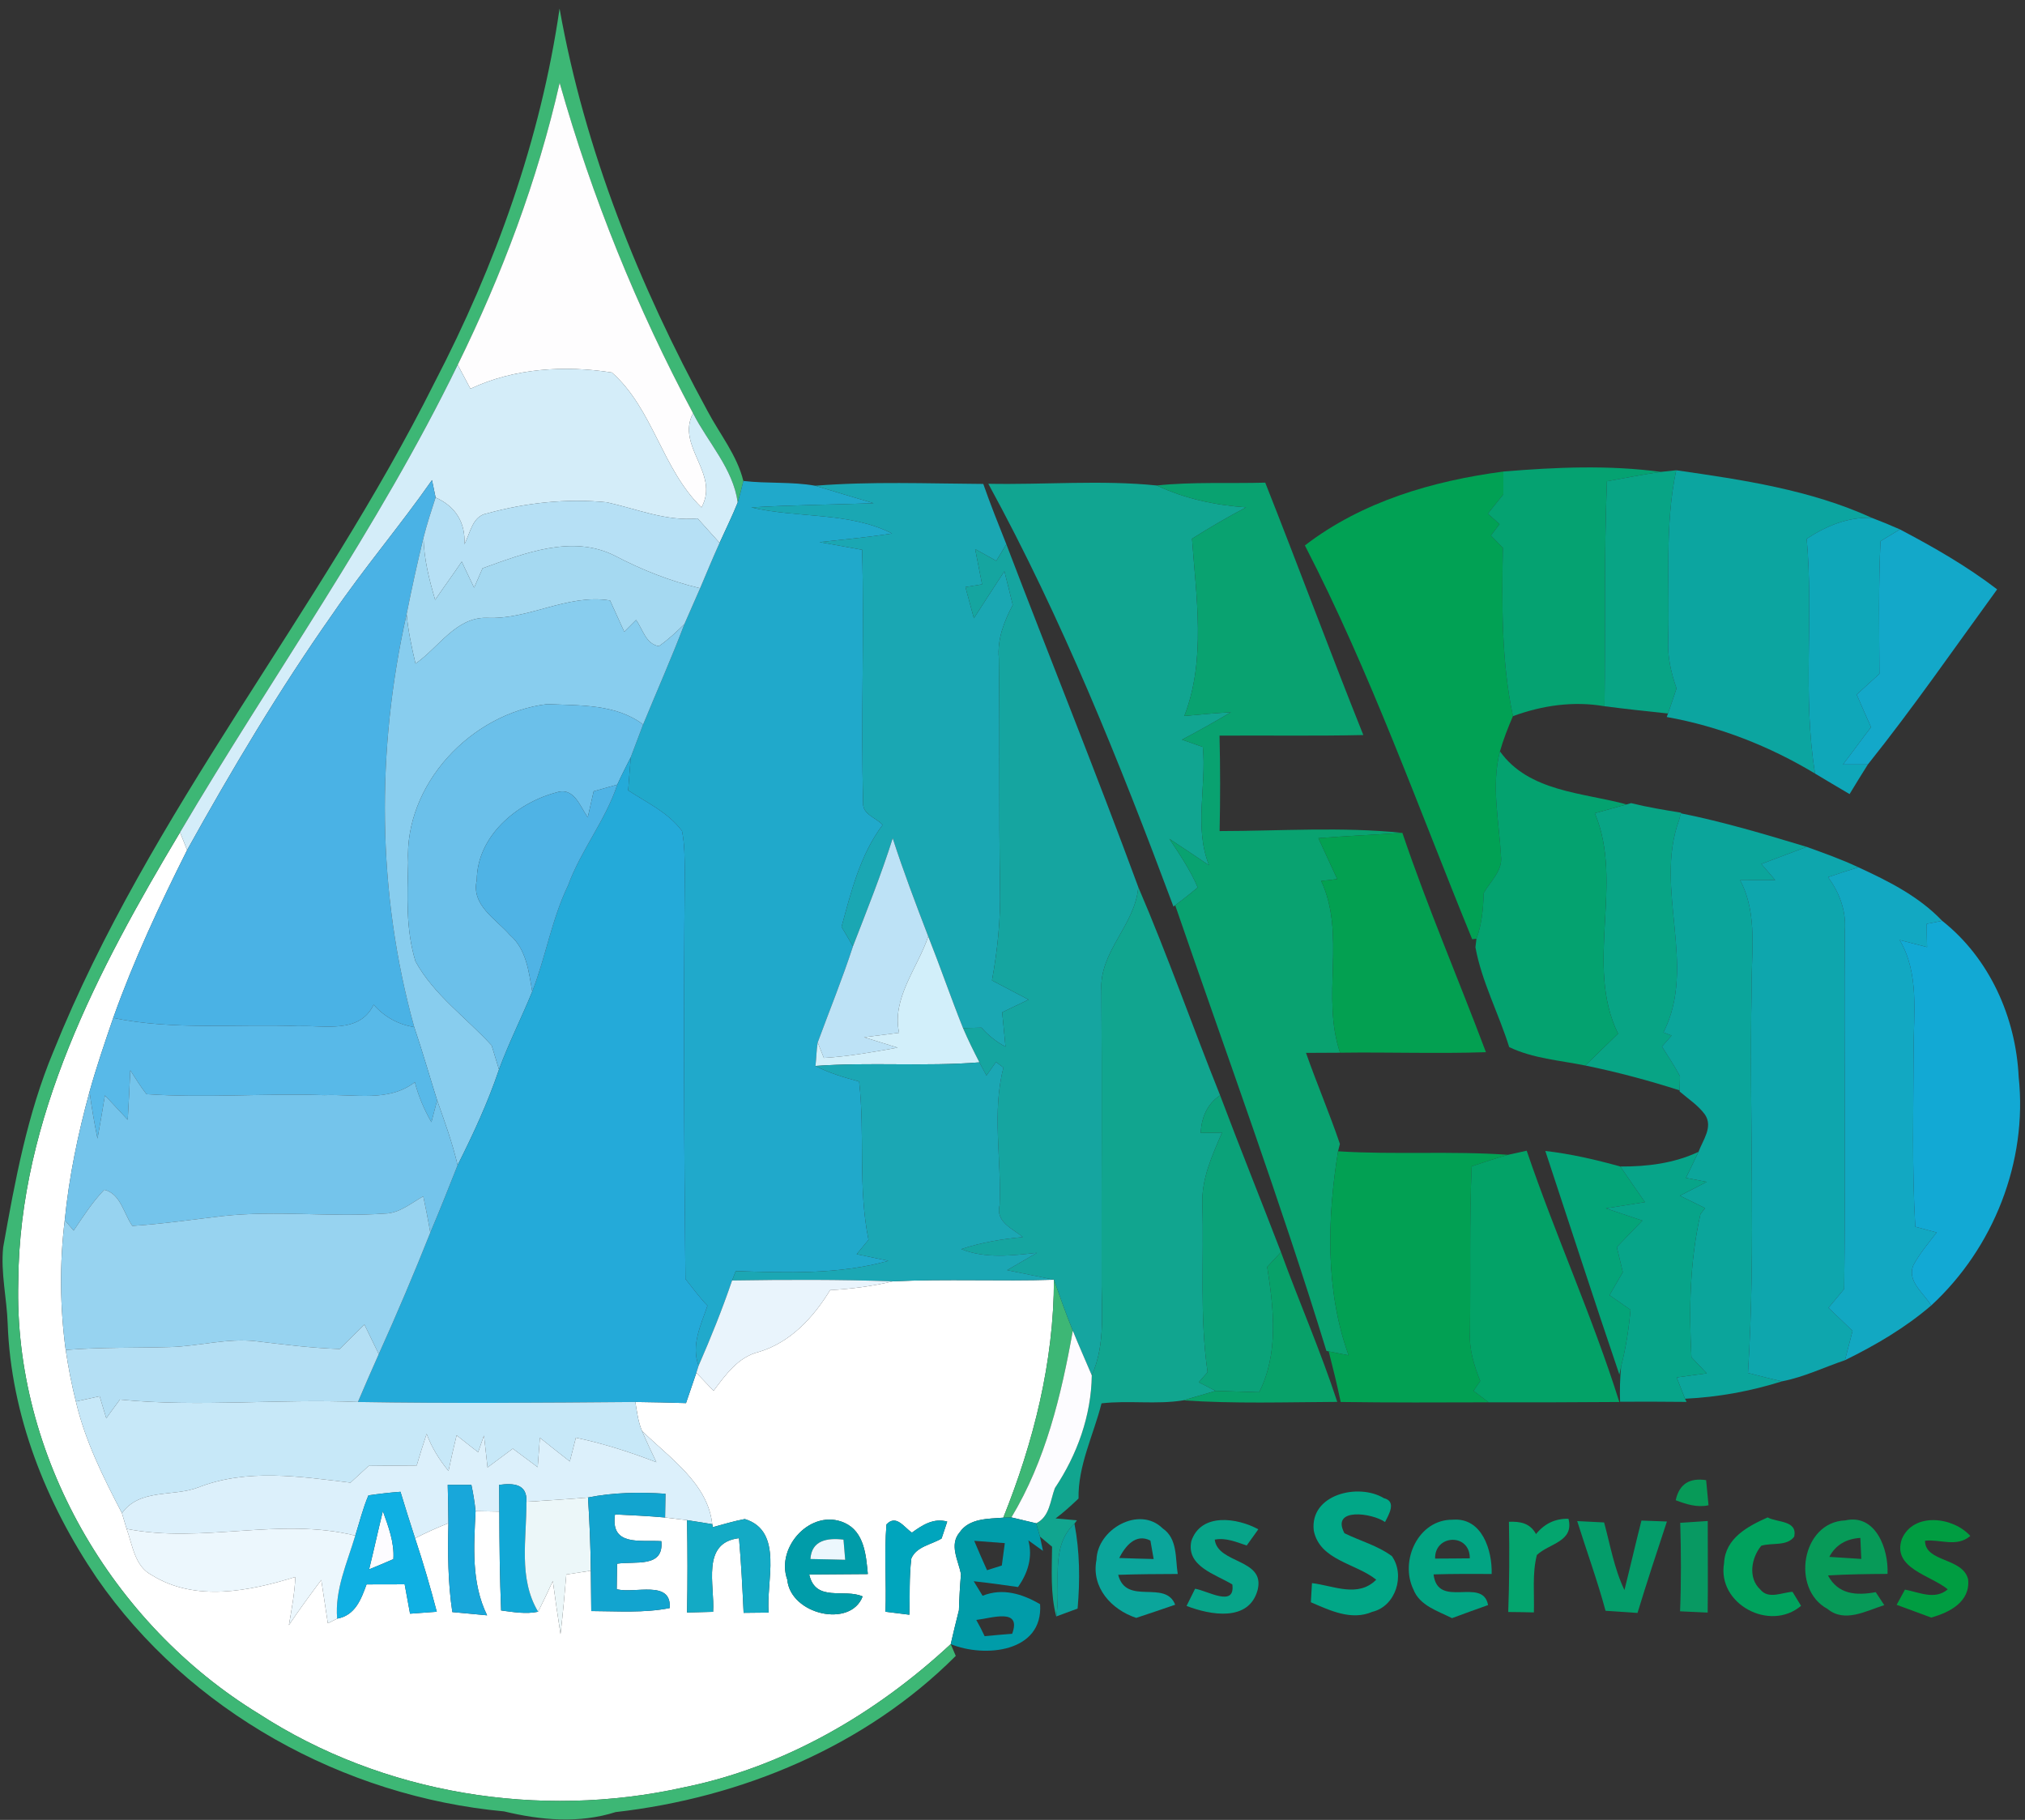<?xml version="1.0" encoding="UTF-8" ?>
<!DOCTYPE svg PUBLIC "-//W3C//DTD SVG 1.1//EN" "http://www.w3.org/Graphics/SVG/1.1/DTD/svg11.dtd">
<svg width="237pt" height="213pt" viewBox="0 0 237 213" version="1.1" xmlns="http://www.w3.org/2000/svg">
<rect x="0" y="0" width="237" height="213" fill="#333333" stroke="none"/>
<g id="#ffffffff">
<path fill="#ffffff" opacity="1.00" d=" M 2.14 150.00 C 2.26 130.87 11.50 113.43 21.07 97.42 C 21.28 97.93 21.69 98.97 21.90 99.49 C 18.69 105.89 15.65 112.38 13.25 119.14 C 12.27 122.00 11.29 124.86 10.48 127.77 C 9.13 132.70 8.08 137.72 7.58 142.81 C 6.96 147.85 7.01 152.96 7.69 158.00 C 7.99 160.02 8.38 162.04 8.88 164.03 C 9.96 168.65 12.09 172.91 14.27 177.10 C 14.41 177.56 14.68 178.48 14.82 178.94 C 15.52 180.84 15.75 183.31 17.76 184.35 C 22.85 187.53 29.21 186.23 34.57 184.57 C 34.48 186.47 34.14 188.34 33.81 190.21 C 35.01 188.41 36.30 186.66 37.60 184.92 C 37.86 186.61 38.11 188.30 38.37 189.99 C 38.64 189.85 39.19 189.59 39.46 189.45 C 41.57 189.07 42.26 187.20 42.90 185.44 C 44.38 185.43 45.87 185.43 47.36 185.43 C 47.57 186.58 47.78 187.73 47.99 188.87 C 48.77 188.82 50.34 188.70 51.12 188.64 C 50.36 185.75 49.53 182.88 48.58 180.04 C 49.85 179.39 51.15 178.80 52.48 178.28 C 52.40 181.75 52.42 185.24 52.94 188.68 C 54.30 188.80 55.66 188.93 57.01 189.06 C 55.14 185.24 55.46 180.99 55.66 176.87 C 56.36 176.89 57.75 176.91 58.44 176.92 C 58.45 180.78 58.49 184.64 58.65 188.49 C 60.08 188.68 61.54 188.94 62.98 188.64 C 63.58 187.45 64.15 186.25 64.70 185.04 C 64.98 187.12 65.28 189.19 65.60 191.26 C 65.87 188.94 66.09 186.61 66.28 184.28 C 67.00 184.17 68.43 183.95 69.15 183.84 C 69.17 185.41 69.19 186.98 69.20 188.56 C 72.26 188.57 75.35 188.81 78.38 188.21 C 78.62 184.85 74.25 186.57 72.18 186.00 C 72.19 185.26 72.21 183.77 72.22 183.02 C 74.33 182.69 77.72 183.55 77.40 180.38 C 74.94 180.22 71.41 181.02 71.98 177.25 C 73.93 177.35 75.89 177.43 77.84 177.61 C 78.49 177.68 79.77 177.84 80.41 177.92 C 80.47 181.52 80.48 185.13 80.41 188.73 C 81.42 188.70 82.44 188.68 83.46 188.65 C 83.68 185.57 82.01 180.56 86.49 180.03 C 86.75 182.94 86.89 185.85 87.03 188.77 C 87.77 188.76 89.24 188.75 89.97 188.74 C 89.61 185.17 91.77 179.20 87.17 177.79 C 85.90 178.03 84.67 178.40 83.43 178.74 L 83.36 178.39 C 82.84 173.58 78.32 170.61 75.13 167.46 C 74.68 166.39 74.55 165.23 74.36 164.09 C 76.34 164.11 78.31 164.16 80.29 164.22 C 80.69 163.04 81.10 161.86 81.50 160.67 C 82.00 161.20 83.01 162.25 83.51 162.78 C 84.93 160.91 86.37 158.84 88.78 158.24 C 92.50 157.14 95.19 154.21 97.15 151.00 C 99.62 150.86 102.08 150.55 104.49 149.97 C 110.77 149.67 117.06 149.98 123.35 149.78 C 123.34 159.38 120.98 168.76 117.42 177.63 C 115.65 177.77 113.45 177.69 112.32 179.34 C 111.06 180.81 112.16 182.63 112.47 184.23 C 112.35 185.64 112.27 187.05 112.23 188.46 C 111.89 189.78 111.58 191.11 111.27 192.43 C 102.50 200.58 91.78 206.83 79.97 209.21 C 63.12 212.95 44.82 210.00 30.30 200.59 C 13.07 190.07 1.58 170.32 2.14 150.00 M 92.14 184.88 C 92.51 188.97 99.54 190.59 100.96 186.85 C 98.82 185.89 95.45 187.58 94.71 184.28 C 97.00 184.25 99.28 184.26 101.57 184.23 C 101.36 182.03 101.16 179.29 98.85 178.24 C 94.96 176.49 90.76 181.04 92.14 184.88 M 103.75 178.42 C 103.47 181.82 103.76 185.24 103.63 188.64 C 104.33 188.73 105.73 188.90 106.43 188.99 C 106.50 186.80 106.39 184.59 106.66 182.41 C 107.25 181.00 109.01 180.79 110.20 180.07 C 110.36 179.58 110.69 178.58 110.86 178.09 C 109.27 177.64 107.96 178.49 106.73 179.38 C 105.79 178.75 104.89 177.21 103.75 178.42 Z" />
</g>
<g id="#3db775ff">
<path fill="#3db775" opacity="1.00" d=" M 65.49 1.00 C 68.44 17.59 74.79 33.39 82.82 48.13 C 84.25 50.83 86.26 53.28 87.00 56.29 C 86.81 57.14 86.58 57.98 86.34 58.81 C 85.80 54.84 82.87 51.82 81.11 48.36 C 74.54 36.06 69.30 23.11 65.50 9.70 C 62.90 21.14 58.74 32.18 53.57 42.70 C 44.27 61.82 31.84 79.15 21.07 97.42 C 11.50 113.43 2.26 130.87 2.14 150.00 C 1.58 170.32 13.07 190.07 30.30 200.59 C 44.82 210.00 63.12 212.95 79.97 209.21 C 91.78 206.83 102.50 200.58 111.27 192.43 L 111.86 193.81 C 101.29 204.39 86.79 210.42 72.05 212.09 C 67.77 213.45 63.29 213.04 59.00 212.01 C 40.20 210.27 22.10 200.29 11.31 184.67 C 5.37 175.90 1.28 165.62 0.90 154.94 C 0.80 151.96 0.07 148.99 0.37 146.00 C 1.75 138.23 3.19 130.39 6.25 123.07 C 17.52 95.03 37.42 71.68 50.86 44.77 C 57.98 31.07 63.27 16.33 65.49 1.00 Z" />
<path fill="#3db775" opacity="1.00" d=" M 123.35 149.78 C 124.05 151.78 124.76 153.78 125.56 155.75 C 124.21 163.30 122.37 170.96 118.37 177.60 L 117.42 177.63 C 120.98 168.76 123.34 159.38 123.35 149.78 Z" />
</g>
<g id="#fefdfeff">
<path fill="#fefdfe" opacity="1.00" d=" M 65.50 9.70 C 69.30 23.11 74.54 36.06 81.11 48.36 C 79.09 52.26 84.28 55.41 82.10 59.39 C 77.48 54.89 76.45 47.89 71.62 43.60 C 66.10 42.74 60.18 43.08 55.06 45.50 C 54.56 44.56 54.06 43.63 53.57 42.70 C 58.74 32.18 62.90 21.14 65.50 9.70 Z" />
</g>
<g id="#d4edf9ff">
<path fill="#d4edf9" opacity="1.00" d=" M 21.07 97.42 C 31.84 79.15 44.27 61.82 53.57 42.70 C 54.06 43.63 54.56 44.56 55.06 45.50 C 60.18 43.08 66.10 42.74 71.62 43.60 C 76.45 47.89 77.48 54.89 82.10 59.39 C 84.28 55.41 79.09 52.26 81.11 48.36 C 82.87 51.82 85.80 54.84 86.34 58.81 C 85.70 60.42 84.93 61.96 84.22 63.54 C 83.36 62.58 82.51 61.63 81.65 60.68 C 77.97 61.04 74.55 59.57 71.03 58.79 C 66.35 58.32 61.55 58.84 57.02 60.09 C 55.26 60.39 55.06 62.39 54.35 63.70 C 54.50 61.17 53.30 59.25 50.98 58.23 C 50.84 57.55 50.70 56.87 50.56 56.19 C 46.83 61.53 42.59 66.50 38.91 71.89 C 32.69 80.73 27.15 90.04 21.90 99.49 C 21.69 98.97 21.28 97.93 21.07 97.42 Z" />
</g>
<g id="#01a154ff">
<path fill="#01a154" opacity="1.00" d=" M 152.72 63.84 C 159.41 58.69 167.70 56.28 175.95 55.19 C 175.95 55.85 175.95 57.19 175.95 57.86 C 175.34 58.61 174.73 59.36 174.13 60.12 C 174.47 60.42 175.16 61.04 175.51 61.34 C 175.17 61.79 174.83 62.24 174.49 62.68 C 174.84 63.04 175.54 63.75 175.89 64.11 C 175.78 70.70 175.70 77.33 177.07 83.82 C 176.49 85.17 175.95 86.53 175.55 87.94 C 174.51 91.98 175.45 96.11 175.67 100.18 C 175.90 101.92 174.42 103.14 173.65 104.53 C 173.59 106.34 173.44 108.15 172.80 109.87 L 172.30 109.93 C 165.98 94.50 160.39 78.69 152.72 63.84 Z" />
</g>
<g id="#05a271ff">
<path fill="#05a271" opacity="1.00" d=" M 175.95 55.19 C 182.07 54.68 188.29 54.41 194.39 55.23 C 192.27 55.53 190.17 55.95 188.07 56.33 C 187.72 65.10 187.90 73.88 187.79 82.66 C 184.16 82.03 180.50 82.56 177.07 83.82 C 175.70 77.33 175.78 70.70 175.89 64.11 C 175.54 63.75 174.84 63.04 174.49 62.68 C 174.83 62.24 175.17 61.79 175.51 61.34 C 175.16 61.04 174.47 60.42 174.13 60.12 C 174.73 59.36 175.34 58.61 175.95 57.86 C 175.95 57.19 175.95 55.85 175.95 55.19 Z" />
</g>
<g id="#08a485ff">
<path fill="#08a485" opacity="1.00" d=" M 194.39 55.23 C 194.84 55.18 195.73 55.08 196.18 55.04 C 194.79 61.59 195.44 68.30 195.24 74.94 C 195.15 76.87 195.58 78.76 196.22 80.57 C 195.90 81.56 195.55 82.53 195.22 83.51 C 192.74 83.25 190.26 82.98 187.79 82.66 C 187.90 73.88 187.72 65.10 188.07 56.33 C 190.17 55.95 192.27 55.53 194.39 55.23 Z" />
<path fill="#08a485" opacity="1.00" d=" M 190.37 94.15 L 190.90 94.00 C 192.83 94.48 194.78 94.80 196.75 95.12 L 196.50 96.03 C 193.57 104.07 198.66 113.03 194.68 120.84 C 194.92 120.93 195.40 121.11 195.64 121.20 C 195.26 121.63 194.88 122.06 194.51 122.49 C 195.23 123.64 195.99 124.76 196.62 125.97 C 196.61 126.38 196.59 127.21 196.58 127.62 C 192.96 126.46 189.27 125.47 185.54 124.71 C 186.82 123.47 188.10 122.23 189.37 120.98 C 185.43 112.93 190.09 103.38 186.66 95.18 C 187.89 94.83 189.13 94.49 190.37 94.15 Z" />
</g>
<g id="#0ca5a0ff">
<path fill="#0ca5a0" opacity="1.00" d=" M 196.18 55.04 C 203.96 56.16 211.87 57.32 219.08 60.61 C 216.29 60.49 213.73 61.56 211.45 63.06 C 212.28 72.20 210.94 81.44 212.43 90.54 C 207.10 87.33 201.20 85.01 195.07 83.92 L 195.22 83.51 C 195.55 82.53 195.90 81.56 196.22 80.57 C 195.58 78.76 195.15 76.87 195.24 74.94 C 195.44 68.30 194.79 61.59 196.18 55.04 Z" />
</g>
<g id="#4ab2e5ff">
<path fill="#4ab2e5" opacity="1.00" d=" M 50.56 56.19 C 50.70 56.87 50.84 57.55 50.98 58.23 C 50.48 59.78 49.97 61.33 49.57 62.91 C 48.84 65.88 48.19 68.87 47.59 71.87 C 44.01 87.74 44.11 104.51 48.48 120.21 C 46.59 119.91 44.98 119.01 43.73 117.59 C 42.08 121.02 38.04 119.98 34.95 120.10 C 27.72 119.81 20.40 120.62 13.25 119.14 C 15.65 112.38 18.69 105.89 21.90 99.49 C 27.15 90.04 32.69 80.73 38.91 71.89 C 42.59 66.50 46.83 61.53 50.56 56.19 Z" />
</g>
<g id="#20a9cbff">
<path fill="#20a9cb" opacity="1.00" d=" M 87.00 56.29 C 89.79 56.62 92.64 56.36 95.41 56.85 C 97.69 57.54 99.97 58.23 102.25 58.90 C 97.47 59.07 92.69 59.10 87.92 59.39 C 93.34 60.67 99.43 59.89 104.40 62.44 C 101.59 62.88 98.75 63.15 95.92 63.45 C 97.58 63.75 99.24 64.05 100.90 64.35 C 101.17 74.23 100.75 84.11 101.02 93.99 C 100.93 95.32 102.55 95.70 103.30 96.55 C 100.68 100.02 99.62 104.36 98.49 108.48 C 98.82 109.05 99.49 110.19 99.83 110.75 C 98.59 114.56 97.08 118.26 95.70 122.01 C 95.55 122.92 95.55 123.84 95.44 124.76 C 97.05 125.60 98.80 126.11 100.55 126.58 C 101.25 132.74 100.40 139.00 101.65 145.11 C 101.18 145.67 100.72 146.23 100.26 146.79 C 101.49 147.04 102.73 147.30 103.97 147.57 C 98.15 149.20 92.09 148.96 86.11 148.77 C 86.00 149.05 85.79 149.59 85.68 149.87 C 84.53 153.25 83.19 156.57 81.76 159.85 C 80.86 157.40 82.03 155.10 82.80 152.82 C 81.86 151.85 81.06 150.74 80.22 149.69 C 80.06 133.84 79.99 117.90 80.15 102.02 C 80.12 100.43 80.14 98.82 79.82 97.26 C 78.23 95.11 75.71 93.94 73.52 92.51 C 73.62 91.21 73.71 89.90 73.83 88.61 C 74.31 87.34 74.79 86.07 75.27 84.80 C 76.88 80.88 78.60 77.01 80.10 73.05 C 80.71 71.65 81.33 70.25 81.94 68.85 C 82.69 67.08 83.42 65.30 84.22 63.54 C 84.93 61.96 85.70 60.42 86.34 58.81 C 86.58 57.98 86.81 57.14 87.00 56.29 Z" />
</g>
<g id="#1aa7b3ff">
<path fill="#1aa7b3" opacity="1.00" d=" M 95.41 56.85 C 101.95 56.33 108.53 56.60 115.08 56.64 C 115.91 59.02 116.85 61.36 117.78 63.70 C 117.48 64.18 116.89 65.15 116.60 65.64 C 115.77 65.18 114.95 64.72 114.13 64.27 C 114.40 65.64 114.67 67.01 114.94 68.39 C 114.45 68.47 113.48 68.63 112.99 68.71 C 113.32 69.92 113.65 71.14 113.98 72.36 C 115.17 70.52 116.35 68.69 117.55 66.86 C 117.89 68.17 118.21 69.49 118.53 70.80 C 117.52 72.73 116.70 74.81 116.90 77.04 C 117.03 86.02 116.89 95.00 117.04 103.98 C 117.12 107.59 116.75 111.20 116.10 114.75 C 117.52 115.50 118.95 116.25 120.38 117.00 C 119.35 117.49 118.32 117.98 117.29 118.48 C 117.42 119.82 117.56 121.16 117.68 122.51 C 116.61 121.94 115.67 121.19 114.87 120.28 C 114.33 120.29 113.25 120.32 112.71 120.33 C 111.29 116.78 110.05 113.16 108.64 109.60 C 107.18 105.79 105.73 101.98 104.48 98.11 C 103.13 102.39 101.45 106.56 99.83 110.75 C 99.49 110.19 98.82 109.05 98.49 108.48 C 99.62 104.36 100.68 100.02 103.30 96.55 C 102.55 95.70 100.93 95.32 101.02 93.99 C 100.75 84.11 101.17 74.23 100.90 64.35 C 99.24 64.05 97.58 63.75 95.92 63.45 C 98.75 63.15 101.59 62.88 104.40 62.44 C 99.43 59.89 93.34 60.67 87.92 59.39 C 92.69 59.10 97.47 59.07 102.25 58.90 C 99.97 58.23 97.69 57.54 95.41 56.85 Z" />
</g>
<g id="#11a591ff">
<path fill="#11a591" opacity="1.00" d=" M 115.67 56.62 C 122.23 56.75 128.87 56.16 135.38 56.82 C 138.67 58.37 142.23 59.13 145.84 59.38 C 143.68 60.51 141.57 61.75 139.51 63.05 C 140.00 69.90 141.16 77.24 138.61 83.80 C 140.42 83.62 142.24 83.47 144.06 83.36 C 142.18 84.48 140.27 85.55 138.34 86.57 C 139.15 86.86 139.96 87.14 140.78 87.43 C 141.22 92.04 139.73 96.83 141.50 101.27 C 139.96 100.22 138.41 99.21 136.86 98.18 C 138.07 100.01 139.32 101.84 140.18 103.87 C 139.32 104.59 138.44 105.29 137.54 105.95 L 137.34 106.11 C 131.04 89.23 124.32 72.45 115.67 56.62 Z" />
</g>
<g id="#09a270ff">
<path fill="#09a270" opacity="1.00" d=" M 135.38 56.82 C 139.60 56.38 143.84 56.61 148.08 56.49 C 151.97 66.31 155.63 76.22 159.56 86.03 C 153.95 86.16 148.34 86.06 142.73 86.10 C 142.82 89.82 142.82 93.55 142.74 97.27 C 149.87 97.26 157.04 96.75 164.13 97.48 C 160.85 97.70 157.57 97.84 154.30 98.10 C 155.03 99.70 155.77 101.30 156.51 102.89 C 156.04 102.95 155.10 103.06 154.63 103.11 C 157.57 109.44 154.60 116.65 156.84 123.21 C 155.51 123.21 154.18 123.22 152.85 123.23 C 154.11 126.81 155.60 130.30 156.82 133.89 L 156.60 134.75 C 155.34 142.60 155.09 151.04 157.84 158.63 C 157.26 158.51 156.10 158.28 155.51 158.17 L 155.24 158.11 C 149.85 140.55 143.51 123.31 137.54 105.95 C 138.44 105.29 139.32 104.59 140.18 103.87 C 139.32 101.84 138.07 100.01 136.86 98.18 C 138.41 99.21 139.96 100.22 141.50 101.27 C 139.73 96.83 141.22 92.04 140.78 87.43 C 139.96 87.14 139.15 86.86 138.34 86.57 C 140.27 85.55 142.18 84.48 144.06 83.36 C 142.24 83.47 140.42 83.62 138.61 83.80 C 141.16 77.24 140.00 69.90 139.51 63.05 C 141.57 61.75 143.68 60.51 145.84 59.38 C 142.23 59.13 138.67 58.37 135.38 56.82 Z" />
</g>
<g id="#b6e0f5ff">
<path fill="#b6e0f5" opacity="1.00" d=" M 50.98 58.23 C 53.30 59.25 54.50 61.17 54.35 63.70 C 55.06 62.39 55.26 60.39 57.02 60.09 C 61.55 58.84 66.35 58.32 71.03 58.79 C 74.55 59.57 77.97 61.04 81.65 60.68 C 82.51 61.63 83.36 62.58 84.22 63.54 C 83.42 65.30 82.69 67.08 81.94 68.85 C 78.45 68.02 75.12 66.70 71.95 65.04 C 66.96 62.52 61.34 64.77 56.48 66.51 C 56.15 67.26 55.82 68.02 55.49 68.78 C 55.00 67.76 54.51 66.75 54.04 65.73 C 53.03 67.25 51.94 68.71 50.93 70.21 C 50.23 67.83 49.61 65.41 49.57 62.91 C 49.97 61.33 50.48 59.78 50.98 58.23 Z" />
</g>
<g id="#0fa7b9ff">
<path fill="#0fa7b9" opacity="1.00" d=" M 211.45 63.06 C 213.73 61.56 216.29 60.49 219.08 60.61 C 220.18 61.03 221.28 61.48 222.36 61.96 C 221.79 62.30 220.66 62.99 220.09 63.34 C 219.84 68.51 219.94 73.69 219.96 78.87 C 219.07 79.67 218.18 80.48 217.30 81.29 C 217.85 82.56 218.41 83.84 218.98 85.11 C 217.87 86.55 216.81 88.03 215.70 89.47 C 216.43 89.47 217.89 89.47 218.61 89.47 C 217.89 90.62 217.17 91.77 216.47 92.94 C 215.11 92.15 213.77 91.34 212.43 90.54 C 210.94 81.44 212.28 72.20 211.45 63.06 Z" />
</g>
<g id="#13a8c9ff">
<path fill="#13a8c9" opacity="1.00" d=" M 222.36 61.96 C 226.31 64.04 230.19 66.26 233.74 68.98 C 228.74 75.85 223.91 82.84 218.61 89.47 C 217.89 89.47 216.43 89.47 215.70 89.47 C 216.81 88.03 217.87 86.55 218.98 85.11 C 218.41 83.84 217.85 82.56 217.30 81.29 C 218.18 80.48 219.07 79.67 219.96 78.87 C 219.94 73.69 219.84 68.51 220.09 63.34 C 220.66 62.99 221.79 62.30 222.36 61.96 Z" />
</g>
<g id="#a5d9f1ff">
<path fill="#a5d9f1" opacity="1.00" d=" M 47.59 71.87 C 48.19 68.87 48.84 65.88 49.57 62.91 C 49.61 65.41 50.23 67.83 50.93 70.21 C 51.94 68.71 53.03 67.25 54.04 65.73 C 54.51 66.75 55.00 67.76 55.49 68.78 C 55.82 68.02 56.15 67.26 56.48 66.51 C 61.34 64.77 66.96 62.52 71.95 65.04 C 75.12 66.70 78.45 68.02 81.94 68.85 C 81.33 70.25 80.71 71.65 80.10 73.05 C 79.16 73.97 78.19 74.88 77.11 75.63 C 75.57 75.37 75.24 73.65 74.44 72.56 C 73.98 73.02 73.52 73.48 73.06 73.94 C 72.51 72.72 71.95 71.50 71.40 70.28 C 66.39 69.47 61.95 72.55 56.96 72.31 C 53.35 72.23 51.32 75.82 48.63 77.67 C 48.18 75.76 47.77 73.83 47.59 71.87 Z" />
</g>
<g id="#15a5a0ff">
<path fill="#15a5a0" opacity="1.00" d=" M 114.13 64.27 C 114.95 64.72 115.77 65.18 116.60 65.64 C 116.89 65.15 117.48 64.18 117.78 63.70 C 122.89 77.09 128.27 90.38 133.22 103.82 C 132.87 108.29 128.60 111.39 128.91 115.96 C 128.98 126.97 128.91 137.99 128.93 149.01 C 128.86 153.01 129.48 157.19 127.78 160.97 C 127.04 159.22 126.27 157.50 125.56 155.75 C 124.76 153.78 124.05 151.78 123.35 149.78 C 121.51 149.42 119.69 149.02 117.87 148.66 C 119.03 147.98 120.20 147.31 121.37 146.63 C 118.41 146.96 115.34 147.33 112.50 146.20 C 114.83 145.42 117.27 145.01 119.71 144.79 C 118.45 143.75 116.50 143.03 116.99 141.03 C 117.23 135.68 116.07 130.20 117.44 124.95 C 117.22 124.79 116.79 124.46 116.57 124.30 C 116.29 124.70 115.73 125.49 115.45 125.88 C 115.17 125.37 114.90 124.85 114.63 124.34 C 113.95 123.02 113.29 121.69 112.71 120.33 C 113.25 120.32 114.33 120.29 114.87 120.28 C 115.67 121.19 116.61 121.94 117.68 122.51 C 117.56 121.16 117.42 119.82 117.29 118.48 C 118.32 117.98 119.35 117.49 120.38 117.00 C 118.95 116.25 117.52 115.50 116.10 114.75 C 116.75 111.20 117.12 107.59 117.04 103.98 C 116.89 95.00 117.03 86.02 116.90 77.04 C 116.70 74.81 117.52 72.73 118.53 70.80 C 118.21 69.49 117.89 68.17 117.55 66.86 C 116.35 68.69 115.17 70.52 113.98 72.36 C 113.65 71.14 113.32 69.92 112.99 68.71 C 113.48 68.63 114.45 68.47 114.94 68.39 C 114.67 67.01 114.40 65.64 114.13 64.27 Z" />
</g>
<g id="#88cdeeff">
<path fill="#88cdee" opacity="1.00" d=" M 56.96 72.31 C 61.95 72.55 66.39 69.47 71.40 70.28 C 71.95 71.50 72.51 72.72 73.06 73.94 C 73.52 73.48 73.98 73.02 74.44 72.56 C 75.24 73.65 75.57 75.37 77.11 75.63 C 78.19 74.88 79.16 73.97 80.10 73.05 C 78.60 77.01 76.88 80.88 75.27 84.80 C 72.08 82.37 67.87 82.59 64.06 82.41 C 55.15 83.47 47.27 91.81 47.77 100.96 C 47.67 104.82 47.48 108.80 48.63 112.53 C 50.80 116.47 54.57 119.10 57.54 122.36 C 57.76 123.07 58.19 124.48 58.40 125.18 C 57.10 129.04 55.39 132.73 53.56 136.37 C 52.95 133.78 52.05 131.28 51.16 128.78 C 50.26 125.92 49.44 123.04 48.48 120.21 C 44.11 104.51 44.01 87.74 47.59 71.87 C 47.77 73.83 48.18 75.76 48.63 77.67 C 51.32 75.82 53.35 72.23 56.96 72.31 Z" />
</g>
<g id="#6bc0eaff">
<path fill="#6bc0ea" opacity="1.00" d=" M 47.77 100.96 C 47.27 91.81 55.15 83.47 64.06 82.41 C 67.87 82.59 72.08 82.37 75.27 84.80 C 74.79 86.07 74.31 87.34 73.83 88.61 C 73.30 89.68 72.74 90.74 72.25 91.83 C 71.56 92.02 70.17 92.41 69.48 92.61 C 69.25 93.62 69.02 94.64 68.79 95.66 C 67.82 94.28 67.17 92.01 65.00 92.78 C 60.41 94.03 55.85 97.88 55.80 103.00 C 55.12 105.97 58.04 107.54 59.68 109.44 C 61.60 111.10 61.89 113.72 62.29 116.06 C 61.04 119.12 59.54 122.08 58.40 125.18 C 58.19 124.48 57.76 123.07 57.54 122.36 C 54.57 119.10 50.80 116.47 48.63 112.53 C 47.48 108.80 47.67 104.82 47.77 100.96 Z" />
</g>
<g id="#04a26fff">
<path fill="#04a26f" opacity="1.00" d=" M 175.67 100.18 C 175.45 96.11 174.51 91.98 175.55 87.94 C 178.93 92.68 185.25 92.76 190.37 94.15 C 189.13 94.49 187.89 94.83 186.66 95.18 C 190.09 103.38 185.43 112.93 189.37 120.98 C 188.10 122.23 186.82 123.47 185.54 124.71 C 182.55 124.10 179.40 123.89 176.63 122.55 C 175.41 118.63 173.41 114.88 172.68 110.87 L 172.80 109.87 C 173.44 108.15 173.59 106.34 173.65 104.53 C 174.42 103.14 175.90 101.92 175.67 100.18 Z" />
</g>
<g id="#24aad9ff">
<path fill="#24aad9" opacity="1.00" d=" M 72.25 91.83 C 72.74 90.74 73.30 89.68 73.83 88.61 C 73.71 89.90 73.62 91.21 73.52 92.51 C 75.71 93.94 78.23 95.11 79.82 97.26 C 80.14 98.82 80.12 100.43 80.15 102.02 C 79.99 117.90 80.06 133.84 80.22 149.69 C 81.06 150.74 81.86 151.85 82.80 152.82 C 82.03 155.10 80.86 157.40 81.76 159.85 C 81.69 160.05 81.56 160.47 81.50 160.67 C 81.10 161.86 80.69 163.04 80.29 164.22 C 78.31 164.16 76.34 164.11 74.36 164.09 C 63.54 164.18 52.71 164.27 41.89 164.09 C 42.69 162.21 43.50 160.35 44.33 158.49 C 46.45 153.79 48.46 149.05 50.36 144.27 C 51.47 141.65 52.52 139.01 53.56 136.37 C 55.39 132.73 57.10 129.04 58.40 125.18 C 59.54 122.08 61.04 119.12 62.29 116.06 C 63.88 111.98 64.57 107.59 66.49 103.62 C 68.00 99.48 70.87 96.02 72.25 91.83 Z" />
</g>
<g id="#4fb3e5ff">
<path fill="#4fb3e5" opacity="1.00" d=" M 69.48 92.61 C 70.17 92.41 71.56 92.02 72.25 91.83 C 70.87 96.02 68.00 99.48 66.49 103.62 C 64.57 107.59 63.88 111.98 62.29 116.06 C 61.89 113.72 61.60 111.10 59.68 109.44 C 58.04 107.54 55.12 105.97 55.80 103.00 C 55.85 97.88 60.41 94.03 65.00 92.78 C 67.17 92.01 67.82 94.28 68.79 95.66 C 69.02 94.64 69.25 93.62 69.48 92.61 Z" />
</g>
<g id="#0ba59bff">
<path fill="#0ba59b" opacity="1.00" d=" M 196.50 96.03 L 196.72 95.19 C 201.71 96.19 206.59 97.65 211.45 99.12 C 209.68 99.79 207.91 100.46 206.14 101.12 C 206.68 101.75 207.23 102.38 207.77 103.01 C 206.40 103.01 205.03 103.03 203.66 103.02 C 205.79 107.04 204.93 111.68 205.00 116.02 C 204.71 130.91 205.52 145.83 204.58 160.69 C 205.90 161.03 207.23 161.38 208.57 161.67 C 204.89 162.83 201.07 163.53 197.21 163.71 C 196.97 163.09 196.48 161.84 196.23 161.22 C 197.40 161.05 198.57 160.89 199.75 160.74 C 199.15 160.11 198.56 159.48 197.96 158.85 C 197.66 153.24 197.77 147.59 199.02 142.09 C 199.16 141.92 199.43 141.58 199.56 141.40 C 198.58 140.92 197.59 140.44 196.61 139.95 C 197.65 139.41 198.70 138.87 199.75 138.33 C 199.14 138.21 197.93 137.98 197.32 137.86 C 197.82 136.85 198.30 135.82 198.79 134.81 C 199.30 133.43 200.53 131.89 199.53 130.43 C 198.73 129.35 197.58 128.61 196.58 127.75 L 196.58 127.62 C 196.59 127.21 196.61 126.38 196.62 125.97 C 195.99 124.76 195.23 123.64 194.51 122.49 C 194.88 122.06 195.26 121.63 195.64 121.20 C 195.40 121.11 194.92 120.93 194.68 120.84 C 198.66 113.03 193.57 104.07 196.50 96.03 Z" />
<path fill="#0ba59b" opacity="1.00" d=" M 128.33 182.56 C 128.42 178.98 133.34 176.18 136.08 178.89 C 137.84 180.09 137.54 182.38 137.84 184.22 C 135.51 184.23 133.19 184.24 130.87 184.32 C 131.81 187.98 136.38 184.83 137.54 187.82 C 136.02 188.35 134.50 188.85 132.98 189.36 C 130.08 188.40 127.69 185.80 128.33 182.56 M 130.99 182.35 C 132.33 182.40 133.67 182.44 135.02 182.47 C 134.92 181.93 134.74 180.85 134.64 180.31 C 132.91 179.43 131.69 180.98 130.99 182.35 Z" />
</g>
<g id="#bde2f6ff">
<path fill="#bde2f6" opacity="1.00" d=" M 104.48 98.11 C 105.73 101.98 107.18 105.79 108.64 109.60 C 107.41 113.27 104.34 116.85 105.23 120.88 C 103.86 121.05 102.50 121.23 101.13 121.40 C 102.44 121.80 103.75 122.21 105.06 122.62 C 102.20 123.13 99.33 123.65 96.42 123.82 C 96.24 123.37 95.88 122.46 95.70 122.01 C 97.08 118.26 98.59 114.56 99.83 110.75 C 101.45 106.56 103.13 102.39 104.48 98.11 Z" />
</g>
<g id="#03a051ff">
<path fill="#03a051" opacity="1.00" d=" M 154.30 98.10 C 157.57 97.84 160.85 97.70 164.13 97.48 C 167.06 106.15 170.69 114.58 173.91 123.15 C 168.22 123.34 162.53 123.13 156.84 123.21 C 154.60 116.65 157.57 109.44 154.63 103.11 C 155.10 103.06 156.04 102.95 156.51 102.89 C 155.77 101.30 155.03 99.70 154.30 98.10 Z" />
</g>
<g id="#0ea6adff">
<path fill="#0ea6ad" opacity="1.00" d=" M 211.45 99.12 C 213.49 99.86 215.54 100.58 217.50 101.51 C 216.31 101.88 215.12 102.26 213.95 102.66 C 215.30 104.50 216.11 106.66 215.91 108.98 C 215.82 122.94 216.01 136.90 215.84 150.86 C 215.22 151.59 214.61 152.33 214.00 153.07 C 214.94 153.97 215.89 154.86 216.82 155.77 C 216.52 156.91 216.23 158.05 215.93 159.20 C 213.48 160.03 211.12 161.18 208.57 161.67 C 207.23 161.38 205.90 161.03 204.58 160.69 C 205.52 145.83 204.71 130.91 205.00 116.02 C 204.93 111.68 205.79 107.04 203.66 103.02 C 205.03 103.03 206.40 103.01 207.77 103.01 C 207.23 102.38 206.68 101.75 206.14 101.12 C 207.91 100.46 209.68 99.79 211.45 99.12 Z" />
</g>
<g id="#12a8c2ff">
<path fill="#12a8c2" opacity="1.00" d=" M 213.95 102.66 C 215.12 102.26 216.31 101.88 217.50 101.51 C 221.03 103.13 224.59 104.92 227.30 107.77 C 226.85 107.86 225.95 108.04 225.50 108.13 C 225.50 109.04 225.51 109.94 225.54 110.85 C 224.47 110.58 223.40 110.30 222.33 110.02 C 224.65 113.95 223.96 118.60 223.96 122.94 C 223.94 129.82 223.76 136.71 224.16 143.58 C 224.78 143.75 226.03 144.09 226.66 144.25 C 225.71 145.48 224.70 146.68 223.95 148.05 C 223.13 149.97 225.17 151.34 226.02 152.80 C 222.98 155.41 219.52 157.44 215.93 159.20 C 216.23 158.05 216.52 156.91 216.82 155.77 C 215.89 154.86 214.94 153.97 214.00 153.07 C 214.61 152.33 215.22 151.59 215.84 150.86 C 216.01 136.90 215.82 122.94 215.91 108.98 C 216.11 106.66 215.30 104.50 213.95 102.66 Z" />
</g>
<g id="#11a58fff">
<path fill="#11a58f" opacity="1.00" d=" M 133.22 103.82 C 136.67 111.85 139.55 120.10 142.80 128.20 C 141.26 129.22 140.61 130.82 140.53 132.60 C 141.15 132.59 142.40 132.57 143.02 132.56 C 141.88 135.22 140.61 137.96 140.72 140.93 C 140.92 147.48 140.39 154.08 141.33 160.60 C 141.07 160.89 140.56 161.48 140.30 161.78 C 140.80 162.03 141.78 162.54 142.27 162.79 C 141.01 163.16 139.75 163.53 138.48 163.90 C 135.32 164.41 132.10 163.88 128.92 164.25 C 127.99 167.94 126.15 171.53 126.23 175.39 C 125.37 176.20 124.50 177.01 123.54 177.72 C 124.17 177.77 125.41 177.88 126.04 177.94 L 125.75 178.33 C 122.77 181.11 124.25 185.61 123.62 189.19 C 122.92 186.53 123.11 183.77 123.13 181.03 C 122.78 180.74 122.07 180.14 121.71 179.84 C 121.60 179.45 121.38 178.68 121.27 178.29 C 122.86 177.52 122.91 175.63 123.46 174.17 C 126.07 170.27 127.72 165.68 127.78 160.97 C 129.48 157.19 128.86 153.01 128.93 149.01 C 128.91 137.99 128.98 126.97 128.91 115.96 C 128.60 111.39 132.87 108.29 133.22 103.82 Z" />
</g>
<g id="#12a9d4ff">
<path fill="#12a9d4" opacity="1.00" d=" M 225.50 108.13 C 225.95 108.04 226.85 107.86 227.30 107.77 C 232.85 112.15 235.93 119.07 236.26 126.05 C 237.32 135.96 233.32 146.08 226.02 152.80 C 225.17 151.34 223.13 149.97 223.95 148.05 C 224.70 146.68 225.71 145.48 226.66 144.25 C 226.03 144.09 224.78 143.75 224.16 143.58 C 223.76 136.71 223.94 129.82 223.96 122.94 C 223.96 118.60 224.65 113.95 222.33 110.02 C 223.40 110.30 224.47 110.58 225.54 110.85 C 225.51 109.94 225.50 109.04 225.50 108.13 Z" />
</g>
<g id="#d2effaff">
<path fill="#d2effa" opacity="1.00" d=" M 105.23 120.88 C 104.34 116.85 107.41 113.27 108.64 109.60 C 110.05 113.16 111.29 116.78 112.71 120.33 C 113.29 121.69 113.95 123.02 114.63 124.34 C 108.24 124.85 101.83 124.29 95.44 124.76 C 95.55 123.84 95.55 122.92 95.70 122.01 C 95.88 122.46 96.24 123.37 96.42 123.82 C 99.33 123.65 102.20 123.13 105.06 122.62 C 103.75 122.21 102.44 121.80 101.13 121.40 C 102.50 121.23 103.86 121.05 105.23 120.88 Z" />
</g>
<g id="#58b9e8ff">
<path fill="#58b9e8" opacity="1.00" d=" M 34.95 120.10 C 38.04 119.98 42.08 121.02 43.73 117.59 C 44.98 119.01 46.59 119.91 48.48 120.21 C 49.44 123.04 50.26 125.92 51.16 128.78 C 50.99 129.42 50.66 130.70 50.49 131.34 C 49.64 129.87 48.98 128.31 48.55 126.66 C 45.51 129.03 41.51 128.03 37.96 128.18 C 31.02 127.94 24.06 128.54 17.14 128.06 C 16.44 127.17 15.86 126.21 15.25 125.27 C 15.17 127.20 15.06 129.13 14.95 131.06 C 14.05 130.11 13.16 129.16 12.28 128.21 C 12.00 129.89 11.72 131.58 11.41 133.26 C 11.04 131.44 10.72 129.61 10.48 127.77 C 11.29 124.86 12.27 122.00 13.25 119.14 C 20.40 120.62 27.72 119.81 34.95 120.10 Z" />
</g>
<g id="#1ba7b4ff">
<path fill="#1ba7b4" opacity="1.00" d=" M 114.63 124.34 C 114.90 124.85 115.17 125.37 115.45 125.88 C 115.73 125.49 116.29 124.70 116.57 124.30 C 116.79 124.46 117.22 124.79 117.44 124.95 C 116.07 130.20 117.23 135.68 116.99 141.03 C 116.50 143.03 118.45 143.75 119.71 144.79 C 117.27 145.01 114.83 145.42 112.50 146.20 C 115.34 147.33 118.41 146.96 121.37 146.63 C 120.20 147.31 119.03 147.98 117.87 148.66 C 119.69 149.02 121.51 149.42 123.35 149.78 C 117.06 149.98 110.77 149.67 104.49 149.97 C 98.22 149.75 91.95 149.77 85.68 149.87 C 85.79 149.59 86.00 149.05 86.11 148.77 C 92.09 148.96 98.15 149.20 103.97 147.57 C 102.73 147.30 101.49 147.04 100.26 146.79 C 100.72 146.23 101.18 145.67 101.65 145.11 C 100.40 139.00 101.25 132.74 100.55 126.58 C 98.80 126.11 97.05 125.60 95.44 124.76 C 101.83 124.29 108.24 124.85 114.63 124.34 Z" />
</g>
<g id="#74c4ebff">
<path fill="#74c4eb" opacity="1.00" d=" M 15.25 125.27 C 15.86 126.21 16.44 127.17 17.14 128.06 C 24.06 128.54 31.02 127.94 37.96 128.18 C 41.51 128.03 45.51 129.03 48.55 126.66 C 48.98 128.31 49.64 129.87 50.49 131.34 C 50.66 130.70 50.99 129.42 51.16 128.78 C 52.05 131.28 52.95 133.78 53.56 136.37 C 52.52 139.01 51.47 141.65 50.36 144.27 C 50.12 142.84 49.83 141.43 49.54 140.02 C 48.11 140.81 46.75 142.02 45.02 142.04 C 38.71 142.48 32.36 141.64 26.05 142.33 C 22.53 142.74 19.03 143.26 15.49 143.48 C 14.47 142.05 14.13 139.71 12.20 139.25 C 10.81 140.69 9.73 142.39 8.62 144.03 C 8.36 143.73 7.84 143.11 7.58 142.81 C 8.08 137.72 9.13 132.70 10.48 127.77 C 10.72 129.61 11.04 131.44 11.41 133.26 C 11.72 131.58 12.00 129.89 12.28 128.21 C 13.16 129.16 14.05 130.11 14.95 131.06 C 15.06 129.13 15.17 127.20 15.25 125.27 Z" />
</g>
<g id="#0ba279ff">
<path fill="#0ba279" opacity="1.00" d=" M 140.53 132.60 C 140.61 130.82 141.26 129.22 142.80 128.20 C 145.11 134.34 147.57 140.43 149.92 146.55 C 149.51 146.98 148.71 147.85 148.31 148.28 C 149.07 153.16 149.68 158.37 147.37 162.95 C 145.67 162.90 143.97 162.84 142.27 162.79 C 141.78 162.54 140.80 162.03 140.30 161.78 C 140.56 161.48 141.07 160.89 141.33 160.60 C 140.39 154.08 140.92 147.48 140.72 140.93 C 140.61 137.96 141.88 135.22 143.02 132.56 C 142.40 132.57 141.15 132.59 140.53 132.60 Z" />
</g>
<g id="#02a053ff">
<path fill="#02a053" opacity="1.00" d=" M 157.84 158.63 C 155.09 151.04 155.34 142.60 156.60 134.75 C 163.23 135.17 169.88 134.69 176.50 135.16 C 175.07 135.56 173.66 136.04 172.24 136.51 C 171.96 142.99 172.13 149.47 172.04 155.95 C 171.93 157.93 172.52 159.82 173.24 161.63 C 172.99 162.01 172.73 162.40 172.46 162.79 C 172.90 163.12 173.79 163.80 174.23 164.13 C 168.46 164.15 162.68 164.17 156.91 164.09 C 156.50 162.10 156.01 160.13 155.51 158.17 C 156.10 158.28 157.26 158.51 157.84 158.63 Z" />
</g>
<g id="#03a267ff">
<path fill="#03a267" opacity="1.00" d=" M 176.50 135.16 C 177.05 135.04 178.14 134.80 178.68 134.68 C 182.04 144.57 186.39 154.12 189.52 164.09 C 184.42 164.13 179.33 164.14 174.23 164.13 C 173.79 163.80 172.90 163.12 172.46 162.79 C 172.73 162.40 172.99 162.01 173.24 161.63 C 172.52 159.82 171.93 157.93 172.04 155.95 C 172.13 149.47 171.96 142.99 172.24 136.51 C 173.66 136.04 175.07 135.56 176.50 135.16 Z" />
</g>
<g id="#04a478ff">
<path fill="#04a478" opacity="1.00" d=" M 180.86 134.71 C 183.83 135.05 186.76 135.73 189.64 136.53 C 190.59 137.92 191.55 139.32 192.52 140.70 C 190.99 140.94 189.47 141.19 187.94 141.43 C 189.36 141.91 190.79 142.38 192.22 142.86 C 191.22 143.89 190.22 144.92 189.23 145.96 C 189.46 146.94 189.70 147.92 189.93 148.90 C 189.41 149.80 188.89 150.69 188.37 151.59 C 189.19 152.16 190.01 152.72 190.83 153.30 C 190.64 155.53 190.29 157.75 189.73 159.93 L 189.53 160.89 C 186.57 152.19 183.75 143.44 180.86 134.71 Z" />
</g>
<g id="#07a489ff">
<path fill="#07a489" opacity="1.00" d=" M 189.64 136.53 C 192.77 136.55 195.93 136.16 198.79 134.81 C 198.30 135.82 197.82 136.85 197.32 137.86 C 197.93 137.98 199.14 138.21 199.75 138.33 C 198.70 138.87 197.65 139.41 196.61 139.95 C 197.59 140.44 198.58 140.92 199.56 141.40 C 199.43 141.58 199.16 141.92 199.02 142.09 C 197.77 147.59 197.66 153.24 197.96 158.85 C 198.56 159.48 199.15 160.11 199.75 160.74 C 198.57 160.89 197.40 161.05 196.23 161.22 C 196.48 161.84 196.97 163.09 197.21 163.71 L 197.39 164.08 C 194.80 164.05 192.20 164.05 189.61 164.06 C 189.56 162.68 189.60 161.30 189.73 159.93 C 190.29 157.75 190.64 155.53 190.83 153.30 C 190.01 152.72 189.19 152.16 188.37 151.59 C 188.89 150.69 189.41 149.80 189.93 148.90 C 189.70 147.92 189.46 146.94 189.23 145.96 C 190.22 144.92 191.22 143.89 192.22 142.86 C 190.79 142.38 189.36 141.91 187.94 141.43 C 189.47 141.19 190.99 140.94 192.52 140.70 C 191.55 139.32 190.59 137.92 189.64 136.53 Z" />
<path fill="#07a489" opacity="1.00" d=" M 139.43 180.37 C 140.56 177.02 144.79 177.64 147.27 178.99 C 146.93 179.47 146.25 180.41 145.91 180.89 C 144.70 180.48 143.47 179.95 142.17 180.20 C 142.52 183.06 148.11 182.41 147.19 186.09 C 146.17 189.87 141.64 189.03 138.87 187.96 C 139.12 187.46 139.62 186.45 139.87 185.95 C 141.29 186.16 144.59 188.20 144.23 185.45 C 142.28 184.25 138.80 183.34 139.43 180.37 Z" />
</g>
<g id="#97d3f0ff">
<path fill="#97d3f0" opacity="1.00" d=" M 12.20 139.25 C 14.13 139.71 14.47 142.05 15.49 143.48 C 19.03 143.26 22.53 142.74 26.05 142.33 C 32.36 141.64 38.71 142.48 45.02 142.04 C 46.75 142.02 48.11 140.81 49.54 140.02 C 49.83 141.43 50.12 142.84 50.36 144.27 C 48.46 149.05 46.45 153.79 44.33 158.49 C 43.77 157.33 43.21 156.18 42.65 155.03 C 41.68 155.97 40.72 156.93 39.76 157.89 C 36.48 157.78 33.22 157.37 29.97 156.98 C 26.62 156.59 23.31 157.56 19.97 157.66 C 15.88 157.78 11.77 157.67 7.69 158.00 C 7.01 152.96 6.96 147.85 7.58 142.81 C 7.84 143.11 8.36 143.73 8.62 144.03 C 9.73 142.39 10.81 140.69 12.20 139.25 Z" />
</g>
<g id="#08a169ff">
<path fill="#08a169" opacity="1.00" d=" M 148.31 148.28 C 148.71 147.85 149.51 146.98 149.92 146.55 C 152.06 152.42 154.57 158.15 156.51 164.08 C 150.50 164.11 144.48 164.31 138.48 163.90 C 139.75 163.53 141.01 163.16 142.27 162.79 C 143.97 162.84 145.67 162.90 147.37 162.95 C 149.68 158.37 149.07 153.16 148.31 148.28 Z" />
</g>
<g id="#e9f4fcff">
<path fill="#e9f4fc" opacity="1.00" d=" M 85.68 149.87 C 91.95 149.77 98.22 149.75 104.49 149.97 C 102.08 150.55 99.62 150.86 97.15 151.00 C 95.19 154.21 92.50 157.14 88.78 158.24 C 86.37 158.84 84.93 160.91 83.51 162.78 C 83.01 162.25 82.00 161.20 81.50 160.67 C 81.56 160.47 81.69 160.05 81.76 159.85 C 83.19 156.57 84.53 153.25 85.68 149.87 Z" />
</g>
<g id="#b4dff4ff">
<path fill="#b4dff4" opacity="1.00" d=" M 39.76 157.89 C 40.72 156.93 41.68 155.97 42.65 155.03 C 43.21 156.18 43.77 157.33 44.33 158.49 C 43.50 160.35 42.69 162.21 41.89 164.09 C 32.61 163.70 23.26 164.72 14.03 163.81 C 13.51 164.54 12.95 165.25 12.44 166.00 C 12.25 165.35 11.85 164.07 11.66 163.42 C 10.73 163.62 9.80 163.83 8.88 164.03 C 8.38 162.04 7.99 160.02 7.69 158.00 C 11.77 157.67 15.88 157.78 19.97 157.66 C 23.31 157.56 26.62 156.59 29.97 156.98 C 33.22 157.37 36.48 157.78 39.76 157.89 Z" />
</g>
<g id="#fdfcffff">
<path fill="#fdfcff" opacity="1.00" d=" M 118.37 177.60 C 122.37 170.96 124.21 163.30 125.56 155.75 C 126.27 157.50 127.04 159.22 127.78 160.97 C 127.72 165.68 126.07 170.27 123.46 174.17 C 122.91 175.63 122.86 177.52 121.27 178.29 C 120.55 178.12 119.10 177.77 118.37 177.60 Z" />
<path fill="#fdfcff" opacity="1.00" d=" M 44.81 176.86 C 45.45 178.67 46.17 180.52 46.04 182.48 C 45.10 182.89 44.15 183.30 43.20 183.68 C 43.76 181.41 44.25 179.13 44.81 176.86 Z" />
</g>
<g id="#c7e8f8ff">
<path fill="#c7e8f8" opacity="1.00" d=" M 8.88 164.03 C 9.80 163.83 10.73 163.62 11.66 163.42 C 11.85 164.07 12.25 165.35 12.44 166.00 C 12.95 165.25 13.51 164.54 14.03 163.81 C 23.26 164.72 32.61 163.70 41.89 164.09 C 52.71 164.27 63.54 164.18 74.36 164.09 C 74.55 165.23 74.68 166.39 75.13 167.46 C 75.66 168.70 76.23 169.92 76.82 171.14 C 73.75 169.95 70.62 168.95 67.40 168.27 C 67.22 168.96 66.87 170.36 66.69 171.05 C 65.52 170.14 64.35 169.21 63.19 168.28 C 63.10 169.43 63.01 170.57 62.93 171.72 C 61.96 171.00 60.99 170.27 60.02 169.55 C 59.03 170.28 58.04 171.02 57.06 171.75 C 56.92 170.51 56.79 169.26 56.64 168.02 C 56.47 168.50 56.13 169.47 55.96 169.96 C 55.10 169.32 54.28 168.64 53.44 167.99 C 53.10 169.37 52.79 170.76 52.49 172.16 C 51.41 170.85 50.52 169.41 49.93 167.82 C 49.52 169.05 49.14 170.28 48.77 171.52 C 46.89 171.54 45.02 171.54 43.15 171.57 C 42.44 172.22 41.73 172.88 41.02 173.53 C 35.12 172.82 28.87 171.85 23.18 174.10 C 20.20 175.22 16.38 174.19 14.27 177.10 C 12.09 172.91 9.96 168.65 8.88 164.03 Z" />
</g>
<g id="#dcf0fbff">
<path fill="#dcf0fb" opacity="1.00" d=" M 48.77 171.52 C 49.14 170.28 49.52 169.05 49.93 167.82 C 50.52 169.41 51.41 170.85 52.49 172.16 C 52.79 170.76 53.10 169.37 53.44 167.99 C 54.28 168.64 55.10 169.32 55.96 169.96 C 56.13 169.47 56.47 168.50 56.64 168.02 C 56.79 169.26 56.92 170.51 57.06 171.75 C 58.04 171.02 59.03 170.28 60.02 169.55 C 60.99 170.27 61.96 171.00 62.93 171.72 C 63.01 170.57 63.10 169.43 63.19 168.28 C 64.35 169.21 65.52 170.14 66.69 171.05 C 66.87 170.36 67.22 168.96 67.40 168.27 C 70.62 168.95 73.75 169.95 76.82 171.14 C 76.23 169.92 75.66 168.70 75.13 167.46 C 78.32 170.61 82.84 173.58 83.36 178.39 C 82.62 178.27 81.15 178.03 80.41 177.92 C 79.77 177.84 78.49 177.68 77.84 177.61 C 77.85 176.91 77.87 175.52 77.88 174.83 C 74.85 174.63 71.80 174.67 68.82 175.27 C 66.42 175.48 64.02 175.61 61.61 175.77 C 61.72 173.65 60.07 173.58 58.42 173.79 C 58.42 174.58 58.44 176.14 58.44 176.92 C 57.75 176.91 56.36 176.89 55.66 176.87 C 55.55 175.83 55.39 174.80 55.17 173.79 C 54.47 173.79 53.09 173.79 52.40 173.79 C 52.44 175.28 52.47 176.78 52.48 178.28 C 51.15 178.80 49.85 179.39 48.58 180.04 C 47.99 178.23 47.42 176.42 46.87 174.60 C 45.62 174.69 44.37 174.84 43.12 175.02 C 42.47 176.54 42.08 178.16 41.58 179.73 C 32.73 177.53 23.69 180.70 14.82 178.94 C 14.68 178.48 14.41 177.56 14.27 177.10 C 16.38 174.19 20.20 175.22 23.18 174.10 C 28.87 171.85 35.12 172.82 41.02 173.53 C 41.73 172.88 42.44 172.22 43.15 171.57 C 45.02 171.54 46.89 171.54 48.77 171.52 Z" />
</g>
<g id="#079a58ff">
<path fill="#079a58" opacity="1.00" d=" M 196.12 175.59 C 196.53 173.68 197.76 172.94 199.68 173.24 C 199.75 173.98 199.89 175.45 199.96 176.18 C 198.63 176.47 197.34 176.06 196.12 175.59 Z" />
<path fill="#079a58" opacity="1.00" d=" M 213.87 188.30 C 209.59 186.00 210.84 178.15 215.96 177.95 C 219.55 177.14 221.05 181.35 220.91 184.21 C 218.58 184.23 216.26 184.25 213.94 184.39 C 215.13 186.61 217.21 186.77 219.53 186.35 C 219.78 186.73 220.28 187.49 220.53 187.87 C 218.39 188.53 215.90 189.99 213.87 188.30 M 214.10 182.22 C 215.34 182.30 216.59 182.38 217.84 182.46 C 217.81 181.85 217.76 180.61 217.73 180.00 C 216.14 180.09 214.84 180.79 214.10 182.22 Z" />
</g>
<g id="#18a7daff">
<path fill="#18a7da" opacity="1.00" d=" M 52.40 173.79 C 53.09 173.79 54.47 173.79 55.17 173.79 C 55.39 174.80 55.55 175.83 55.66 176.87 C 55.46 180.99 55.14 185.24 57.01 189.06 C 55.66 188.93 54.30 188.80 52.94 188.68 C 52.42 185.24 52.40 181.75 52.48 178.28 C 52.47 176.78 52.44 175.28 52.40 173.79 Z" />
</g>
<g id="#11a8d6ff">
<path fill="#11a8d6" opacity="1.00" d=" M 58.42 173.79 C 60.07 173.58 61.72 173.65 61.61 175.77 C 61.65 180.09 60.63 184.71 62.98 188.64 C 61.54 188.94 60.08 188.68 58.65 188.49 C 58.49 184.64 58.45 180.78 58.44 176.92 C 58.44 176.14 58.42 174.58 58.42 173.79 Z" />
</g>
<g id="#0fb0e3ff">
<path fill="#0fb0e3" opacity="1.00" d=" M 41.58 179.73 C 42.08 178.16 42.47 176.54 43.12 175.02 C 44.37 174.84 45.62 174.69 46.87 174.60 C 47.42 176.42 47.99 178.23 48.58 180.04 C 49.53 182.88 50.36 185.75 51.12 188.64 C 50.34 188.70 48.77 188.82 47.99 188.87 C 47.78 187.73 47.57 186.58 47.36 185.43 C 45.87 185.43 44.38 185.43 42.90 185.44 C 42.26 187.20 41.57 189.07 39.46 189.45 C 39.17 186.06 40.64 182.91 41.58 179.73 M 44.81 176.86 C 44.25 179.13 43.76 181.41 43.20 183.68 C 44.15 183.30 45.10 182.89 46.04 182.48 C 46.17 180.52 45.45 178.67 44.81 176.86 Z" />
</g>
<g id="#ecf7f9ff">
<path fill="#ecf7f9" opacity="1.00" d=" M 61.61 175.77 C 64.02 175.61 66.42 175.48 68.82 175.27 C 69.00 178.12 69.12 180.98 69.15 183.84 C 68.43 183.95 67.00 184.17 66.28 184.28 C 66.09 186.61 65.87 188.94 65.60 191.26 C 65.28 189.19 64.98 187.12 64.70 185.04 C 64.15 186.25 63.58 187.45 62.98 188.64 C 60.63 184.71 61.65 180.09 61.61 175.77 Z" />
</g>
<g id="#12a4cfff">
<path fill="#12a4cf" opacity="1.00" d=" M 68.82 175.27 C 71.80 174.67 74.85 174.63 77.88 174.83 C 77.87 175.52 77.85 176.91 77.84 177.61 C 75.89 177.43 73.93 177.35 71.98 177.25 C 71.41 181.02 74.94 180.22 77.40 180.38 C 77.72 183.55 74.33 182.69 72.22 183.02 C 72.21 183.77 72.19 185.26 72.18 186.00 C 74.25 186.57 78.62 184.85 78.38 188.21 C 75.35 188.81 72.26 188.57 69.20 188.56 C 69.19 186.98 69.17 185.41 69.15 183.84 C 69.12 180.98 69.00 178.12 68.82 175.27 Z" />
</g>
<g id="#01a787ff">
<path fill="#01a787" opacity="1.00" d=" M 153.76 179.15 C 153.26 174.90 158.99 173.54 161.97 175.35 C 163.49 175.72 162.53 177.29 162.10 178.14 C 160.58 177.07 155.73 176.41 157.35 179.45 C 159.19 180.36 161.23 180.89 162.90 182.13 C 164.48 184.36 163.36 188.00 160.61 188.65 C 158.16 189.71 155.66 188.49 153.42 187.53 C 153.45 186.97 153.52 185.85 153.55 185.29 C 156.08 185.59 158.93 187.04 161.07 184.89 C 158.67 182.96 154.47 182.64 153.76 179.15 Z" />
</g>
<g id="#009ca9ff">
<path fill="#009ca9" opacity="1.00" d=" M 112.32 179.34 C 113.45 177.69 115.65 177.77 117.42 177.63 L 118.37 177.60 C 119.10 177.77 120.55 178.12 121.27 178.29 C 121.38 178.68 121.60 179.45 121.71 179.84 L 122.07 181.52 C 121.64 181.21 120.79 180.60 120.36 180.29 C 120.88 182.27 120.30 184.09 119.15 185.75 C 117.42 185.50 115.69 185.26 113.96 185.07 C 114.22 185.50 114.74 186.35 115.00 186.77 C 117.33 185.83 119.65 186.54 121.73 187.76 C 122.11 193.42 115.20 194.05 111.27 192.43 C 111.58 191.11 111.89 189.78 112.23 188.46 C 112.27 187.05 112.35 185.64 112.47 184.23 C 112.16 182.63 111.06 180.81 112.32 179.34 M 114.02 180.34 C 114.50 181.49 115.00 182.63 115.52 183.78 C 115.95 183.64 116.81 183.37 117.25 183.23 C 117.36 182.36 117.48 181.48 117.60 180.61 C 116.40 180.51 115.21 180.43 114.02 180.34 M 114.26 189.60 C 114.61 190.22 114.94 190.85 115.24 191.50 C 116.31 191.40 117.38 191.30 118.46 191.22 C 119.60 188.14 116.05 189.40 114.26 189.60 Z" />
<path fill="#009ca9" opacity="1.00" d=" M 92.14 184.88 C 90.76 181.04 94.96 176.49 98.85 178.24 C 101.16 179.29 101.36 182.03 101.57 184.23 C 99.28 184.26 97.00 184.25 94.71 184.28 C 95.45 187.58 98.82 185.89 100.96 186.85 C 99.54 190.59 92.51 188.97 92.14 184.88 M 94.85 182.47 C 96.20 182.50 97.56 182.52 98.92 182.56 C 98.87 181.97 98.77 180.79 98.72 180.20 C 96.86 179.98 94.99 180.25 94.85 182.47 Z" />
</g>
<g id="#13aac5ff">
<path fill="#13aac5" opacity="1.00" d=" M 80.41 177.92 C 81.15 178.03 82.62 178.27 83.36 178.39 L 83.43 178.74 C 84.67 178.40 85.90 178.03 87.17 177.79 C 91.77 179.20 89.61 185.17 89.97 188.74 C 89.24 188.75 87.77 188.76 87.03 188.77 C 86.89 185.85 86.75 182.94 86.49 180.03 C 82.01 180.56 83.68 185.57 83.46 188.65 C 82.44 188.68 81.42 188.70 80.41 188.73 C 80.48 185.13 80.47 181.52 80.41 177.92 Z" />
</g>
<g id="#00a5bdff">
<path fill="#00a5bd" opacity="1.00" d=" M 103.75 178.42 C 104.89 177.21 105.79 178.75 106.73 179.38 C 107.96 178.49 109.27 177.64 110.86 178.09 C 110.69 178.58 110.36 179.58 110.20 180.07 C 109.01 180.79 107.25 181.00 106.66 182.41 C 106.39 184.59 106.50 186.80 106.43 188.99 C 105.73 188.90 104.33 188.73 103.63 188.64 C 103.76 185.24 103.47 181.82 103.75 178.42 Z" />
</g>
<g id="#02a483ff">
<path fill="#02a483" opacity="1.00" d=" M 165.42 186.03 C 163.79 182.66 166.00 177.82 170.02 177.87 C 173.45 177.58 174.66 181.45 174.58 184.22 C 172.31 184.21 170.04 184.20 167.78 184.27 C 168.27 188.39 173.55 184.50 174.16 187.86 C 172.75 188.36 171.34 188.87 169.94 189.39 C 168.28 188.55 166.15 187.93 165.42 186.03 M 167.96 182.42 C 169.31 182.41 170.66 182.41 172.02 182.39 C 172.05 179.41 167.89 179.58 167.96 182.42 Z" />
</g>
<g id="#04a56eff">
<path fill="#04a56e" opacity="1.00" d=" M 176.60 178.11 C 177.94 178.06 179.08 178.27 179.77 179.55 C 180.77 178.32 182.03 177.72 183.57 177.76 C 184.25 180.46 181.31 180.63 179.87 182.00 C 179.31 184.19 179.59 186.48 179.52 188.72 C 178.52 188.69 177.52 188.68 176.52 188.67 C 176.65 185.15 176.67 181.63 176.60 178.11 Z" />
</g>
<g id="#049d6aff">
<path fill="#049d6a" opacity="1.00" d=" M 184.59 178.03 C 185.38 178.07 186.95 178.15 187.74 178.19 C 188.46 180.84 188.92 183.60 190.12 186.10 C 190.80 183.40 191.42 180.67 192.11 177.97 C 192.86 178.00 194.35 178.05 195.09 178.08 C 193.92 181.64 192.74 185.19 191.65 188.78 C 190.40 188.69 189.15 188.61 187.91 188.53 C 186.95 184.98 185.69 181.53 184.59 178.03 Z" />
</g>
<g id="#089962ff">
<path fill="#089962" opacity="1.00" d=" M 196.65 178.23 C 197.72 178.16 198.79 178.09 199.87 178.02 C 199.86 181.59 199.91 185.17 199.86 188.74 C 198.78 188.69 197.70 188.64 196.63 188.59 C 196.77 185.14 196.75 181.68 196.65 178.23 Z" />
</g>
<g id="#00a25dff">
<path fill="#00a25d" opacity="1.00" d=" M 201.78 182.95 C 201.92 180.03 204.55 178.64 206.88 177.60 C 208.01 178.22 210.39 177.92 209.99 179.85 C 209.13 181.01 207.38 180.53 206.13 180.92 C 204.97 182.33 204.55 184.68 206.02 186.04 C 206.99 187.23 208.56 186.37 209.79 186.31 C 210.04 186.72 210.54 187.54 210.79 187.95 C 207.14 191.04 200.95 187.74 201.78 182.95 Z" />
</g>
<g id="#009d41ff">
<path fill="#009d41" opacity="1.00" d=" M 222.59 180.12 C 223.95 176.96 228.58 177.52 230.60 179.77 C 228.99 181.14 227.11 180.13 225.30 180.33 C 225.30 182.87 229.72 182.28 230.34 184.84 C 230.63 187.48 228.14 188.74 226.02 189.32 C 224.66 188.82 223.32 188.32 221.98 187.83 C 222.22 187.39 222.71 186.49 222.95 186.05 C 224.59 186.35 226.45 187.31 227.96 186.02 C 225.99 184.37 221.40 183.56 222.59 180.12 Z" />
</g>
<g id="#ecf7fdff">
<path fill="#ecf7fd" opacity="1.00" d=" M 14.82 178.94 C 23.69 180.70 32.73 177.53 41.58 179.73 C 40.64 182.91 39.17 186.06 39.46 189.45 C 39.19 189.59 38.64 189.85 38.37 189.99 C 38.11 188.30 37.86 186.61 37.60 184.92 C 36.30 186.66 35.01 188.41 33.81 190.21 C 34.14 188.34 34.48 186.47 34.57 184.57 C 29.21 186.23 22.85 187.53 17.76 184.35 C 15.75 183.31 15.52 180.84 14.82 178.94 Z" />
<path fill="#ecf7fd" opacity="1.00" d=" M 94.85 182.47 C 94.99 180.25 96.86 179.98 98.72 180.20 C 98.77 180.79 98.87 181.97 98.92 182.56 C 97.56 182.52 96.20 182.50 94.85 182.47 Z" />
</g>
<g id="#0ca29eff">
<path fill="#0ca29e" opacity="1.00" d=" M 123.62 189.19 C 124.25 185.61 122.77 181.11 125.75 178.33 C 126.38 181.60 126.41 184.96 126.12 188.27 C 125.50 188.50 124.25 188.96 123.62 189.19 Z" />
</g>
</svg>
